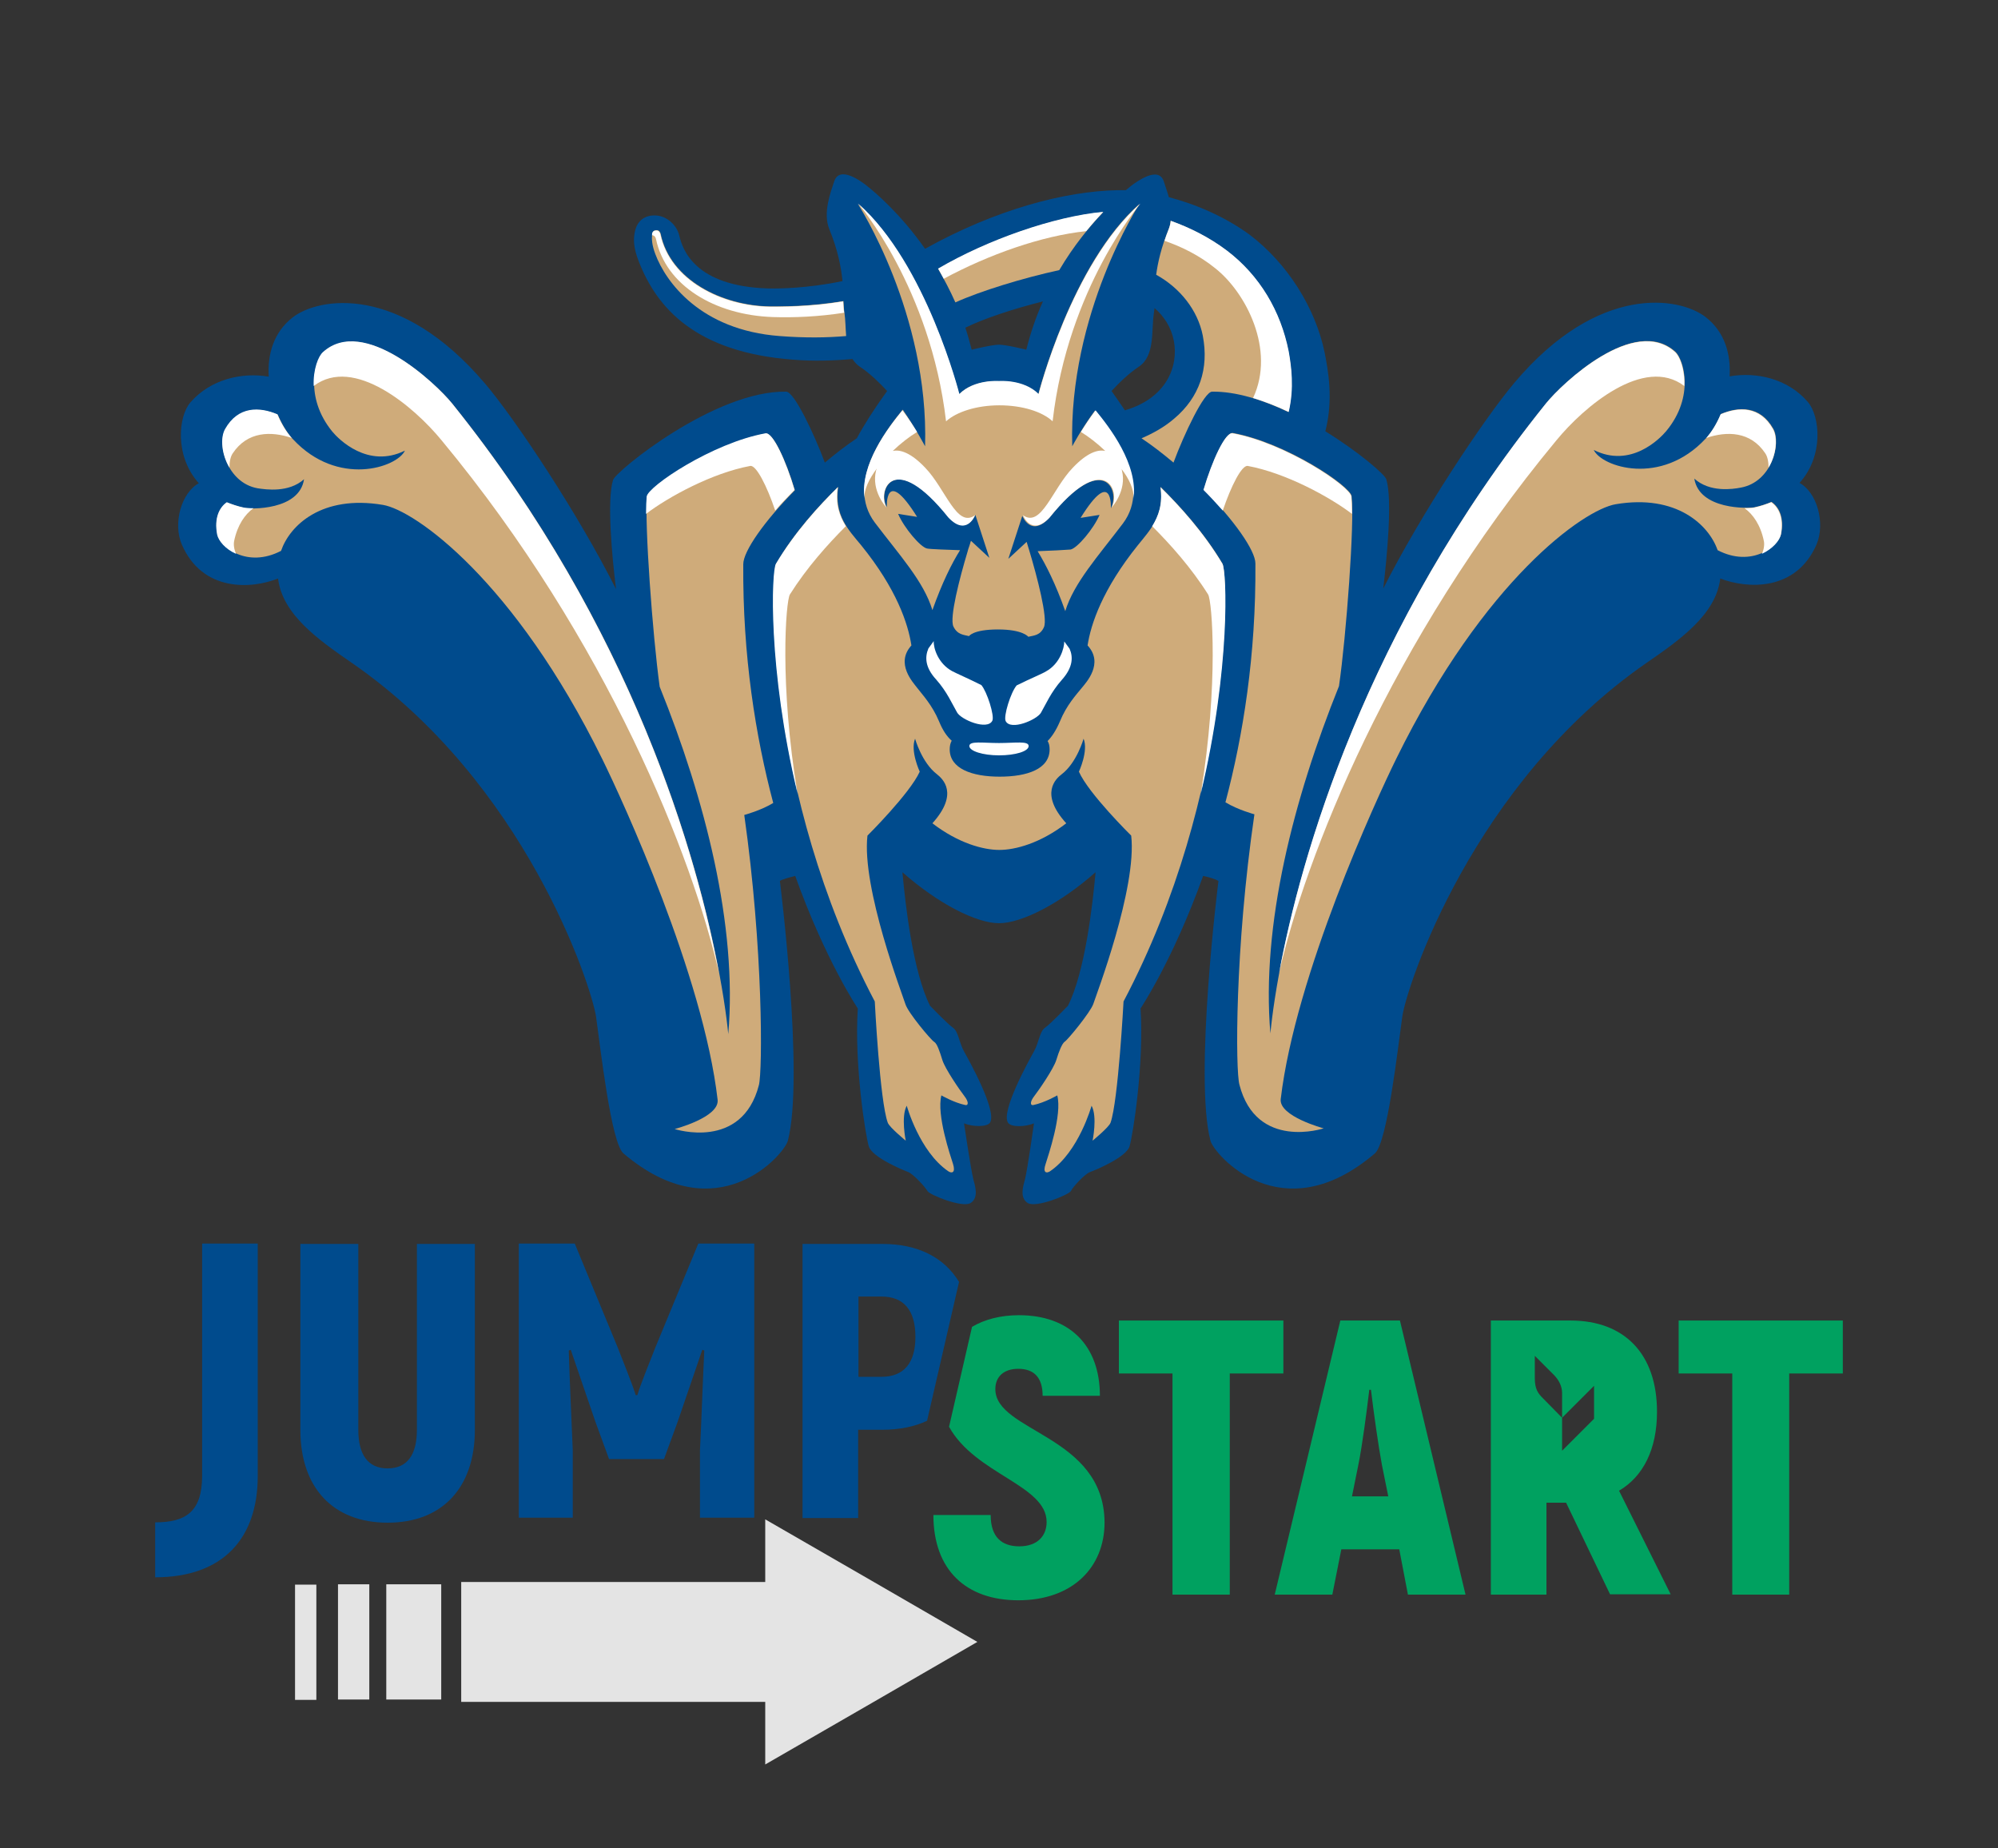 <?xml version="1.0" encoding="utf-8"?>
<!-- Generator: Adobe Illustrator 26.2.1, SVG Export Plug-In . SVG Version: 6.00 Build 0)  -->
<svg version="1.1" id="Layer_1" xmlns="http://www.w3.org/2000/svg" xmlns:xlink="http://www.w3.org/1999/xlink" x="0px" y="0px"
	 viewBox="0 0 600 555" style="enable-background:new 0 0 600 555;" xml:space="preserve">
<rect x="0" y="0" width="600" height="555" fill="#333333" stroke="none"/>
<style type="text/css">
	.st0{fill:#E4E4E4;}
	.st1{clip-path:url(#SVGID_00000104668560924896421780000002860561352690730936_);fill:#004B8D;}
	.st2{clip-path:url(#SVGID_00000127005098887033746500000018394089346406591107_);fill:#004B8D;}
	.st3{clip-path:url(#SVGID_00000015344805562971709680000014786681836731613368_);fill:#004B8D;}
	.st4{clip-path:url(#SVGID_00000122001948249683134500000011474551633368867732_);fill:#00A160;}
	.st5{clip-path:url(#SVGID_00000167355611327449063650000014010807556541481623_);fill:#00A160;}
	.st6{clip-path:url(#SVGID_00000130612011958992042880000001652999156272186285_);fill:#00A160;}
	.st7{clip-path:url(#SVGID_00000163783128583323407340000006574719752911561630_);fill:#00A160;}
	.st8{clip-path:url(#SVGID_00000026159334459526228320000002107801055085297825_);fill:#004B8D;}
	.st9{clip-path:url(#SVGID_00000060725439613301154630000014737280251004456636_);fill:#00A160;}
	.st10{clip-path:url(#SVGID_00000052095546463582519320000009272908317286314894_);fill:#004B8D;}
	.st11{clip-path:url(#SVGID_00000049930412157332662040000012837687581829433985_);fill:#CFAB7A;}
	.st12{clip-path:url(#SVGID_00000054947695054483730570000005508861152752655761_);fill:#CFAB7A;}
	.st13{clip-path:url(#SVGID_00000007419511040143332360000005062667215094577552_);fill:#CFAB7A;}
	.st14{clip-path:url(#SVGID_00000124162832201258196660000003940785838717151881_);fill:#FFFFFF;}
	.st15{clip-path:url(#SVGID_00000063615999109057374240000015803577856972349333_);fill:#FFFFFF;}
	.st16{clip-path:url(#SVGID_00000078018236237129049330000009584467700931754643_);fill:#FFFFFF;}
	.st17{clip-path:url(#SVGID_00000040554310760769685360000012375163628136863663_);fill:#CFAB7A;}
	.st18{clip-path:url(#SVGID_00000052798643818872963450000000404982590778339986_);fill:#CFAB7A;}
	.st19{clip-path:url(#SVGID_00000140707856828238707330000013268025378195116462_);fill:#CFAB7A;}
	.st20{clip-path:url(#SVGID_00000034065928589016444080000003474167015158278789_);fill:#CFAB7A;}
	.st21{clip-path:url(#SVGID_00000075142286890616784890000010678894645334154653_);fill:#FFFFFF;}
	.st22{clip-path:url(#SVGID_00000117646486047002795180000017360885241424508555_);fill:#FFFFFF;}
	.st23{clip-path:url(#SVGID_00000050656296442985339240000008540443292000657055_);fill:#FFFFFF;}
	.st24{clip-path:url(#SVGID_00000074409487870081157680000018022764324371205548_);fill:#FFFFFF;}
	.st25{clip-path:url(#SVGID_00000057855147561744126330000004459195145251798924_);fill:#FFFFFF;}
	.st26{clip-path:url(#SVGID_00000046331871269385074490000014090817526708868003_);fill:#FFFFFF;}
	.st27{clip-path:url(#SVGID_00000063598438661446517070000002259200911491704241_);fill:#FFFFFF;}
	.st28{clip-path:url(#SVGID_00000005234579963003692520000006320900006443827087_);fill:#FFFFFF;}
	.st29{clip-path:url(#SVGID_00000001624625315548646040000005620630271449522334_);fill:#FFFFFF;}
	.st30{clip-path:url(#SVGID_00000137845280428139129040000001846876399704738733_);fill:#FFFFFF;}
	.st31{clip-path:url(#SVGID_00000060030817230180090830000005671777334625534377_);fill:#FFFFFF;}
	.st32{clip-path:url(#SVGID_00000034789387368440726030000017327595502628927161_);fill:#FFFFFF;}
	.st33{clip-path:url(#SVGID_00000180327923479441260460000003791714538597597338_);fill:#FFFFFF;}
	.st34{clip-path:url(#SVGID_00000108283612379291936200000006614781344226770827_);fill:#FFFFFF;}
	.st35{clip-path:url(#SVGID_00000008845526894045664110000010519335084193313424_);fill:#FFFFFF;}
	.st36{clip-path:url(#SVGID_00000035500582369417983570000001394875175196658869_);fill:#FFFFFF;}
</style>
<g>
	<g>
		<g>
			<g>
				<polygon class="st0" points="229.8,529.8 261.7,511.4 293.5,493 261.7,474.6 229.8,456.2 229.8,475 138.5,475 138.5,511 
					229.8,511 				"/>
				<rect x="116" y="475.7" class="st0" width="16.5" height="34.6"/>
				<rect x="101.5" y="475.7" class="st0" width="9.4" height="34.6"/>
			</g>
			<rect x="88.6" y="475.8" class="st0" width="6.4" height="34.6"/>
		</g>
	</g>
</g>
<g>
	<g>
		<defs>
			<rect id="SVGID_1_" x="46.6" y="49.6" width="506.9" height="430.9"/>
		</defs>
		<clipPath id="SVGID_00000010306273956212258430000001923560986653707959_">
			<use xlink:href="#SVGID_1_"  style="overflow:visible;"/>
		</clipPath>
		<path style="clip-path:url(#SVGID_00000010306273956212258430000001923560986653707959_);fill:#004B8D;" d="M46.6,457.1
			c9.1,0,14.1-3.1,14.1-14v-69.7h16.7v69.8c0,18.6-10.3,30.4-30.8,30.4C46.6,473.6,46.6,457.1,46.6,457.1z"/>
	</g>
	<g>
		<defs>
			<rect id="SVGID_00000121255067398878680100000004174763601175114639_" x="46.6" y="49.6" width="506.9" height="430.9"/>
		</defs>
		<clipPath id="SVGID_00000001625899861608689770000001061543992395338657_">
			<use xlink:href="#SVGID_00000121255067398878680100000004174763601175114639_"  style="overflow:visible;"/>
		</clipPath>
		<path style="clip-path:url(#SVGID_00000001625899861608689770000001061543992395338657_);fill:#004B8D;" d="M90.2,429.3v-55.8
			h17.4v55.8c0,7.5,2.9,11.6,8.8,11.6s8.8-4.1,8.8-11.6v-55.8h17.4v55.8c0,17.4-9.8,27.9-26.2,27.9S90.2,446.7,90.2,429.3"/>
	</g>
	<g>
		<defs>
			<rect id="SVGID_00000178907249542095820510000004621685648955191195_" x="46.6" y="49.6" width="506.9" height="430.9"/>
		</defs>
		<clipPath id="SVGID_00000118398632706587941260000007899525844013430964_">
			<use xlink:href="#SVGID_00000178907249542095820510000004621685648955191195_"  style="overflow:visible;"/>
		</clipPath>
		<path style="clip-path:url(#SVGID_00000118398632706587941260000007899525844013430964_);fill:#004B8D;" d="M226.5,373.4v82.3
			h-16.3v-20.2c0.5-10,0.8-20,1.3-30l-0.6-0.2l-7.4,21.6l-4.1,11.2h-16.5l-4.1-11.2l-7.4-21.6l-0.6,0.2c0.3,10,0.8,20,1.2,30v20.2
			h-16.2v-82.3h16.8l12.9,31.2c1.6,4.1,4.5,11.3,5.4,14.3h0.5c0.9-3.1,3.8-10.2,5.4-14.3l12.9-31.2L226.5,373.4L226.5,373.4z"/>
	</g>
	<g>
		<defs>
			<rect id="SVGID_00000078726931981900039140000014479805942361480637_" x="46.6" y="49.6" width="506.9" height="430.9"/>
		</defs>
		<clipPath id="SVGID_00000144303670563693407310000011853760830381169591_">
			<use xlink:href="#SVGID_00000078726931981900039140000014479805942361480637_"  style="overflow:visible;"/>
		</clipPath>
		<polygon style="clip-path:url(#SVGID_00000144303670563693407310000011853760830381169591_);fill:#00A160;" points="385.4,412.4 
			369.3,412.4 369.3,478.8 352.1,478.8 352.1,412.4 336,412.4 336,396.5 385.4,396.5 		"/>
	</g>
	<g>
		<defs>
			<rect id="SVGID_00000119089613888425451720000003344918505817304738_" x="46.6" y="49.6" width="506.9" height="430.9"/>
		</defs>
		<clipPath id="SVGID_00000138536689375194067930000017510452207966143109_">
			<use xlink:href="#SVGID_00000119089613888425451720000003344918505817304738_"  style="overflow:visible;"/>
		</clipPath>
		<path style="clip-path:url(#SVGID_00000138536689375194067930000017510452207966143109_);fill:#00A160;" d="M420.2,465.2h-17.4
			l-2.7,13.6h-17.3l19.7-82.3h17.9l19.7,82.3h-17.3L420.2,465.2z M416.9,449.3l-1.9-9.4c-1.1-5.9-2.5-15.9-3.3-22.6h-0.5
			c-0.8,6.7-2.1,16.7-3.3,22.6l-1.9,9.4H416.9z"/>
	</g>
	<g>
		<defs>
			<rect id="SVGID_00000003809321577172709840000009478925049928008103_" x="46.6" y="49.6" width="506.9" height="430.9"/>
		</defs>
		<clipPath id="SVGID_00000023983941692724113730000011317576112388331406_">
			<use xlink:href="#SVGID_00000003809321577172709840000009478925049928008103_"  style="overflow:visible;"/>
		</clipPath>
		<path style="clip-path:url(#SVGID_00000023983941692724113730000011317576112388331406_);fill:#00A160;" d="M470.3,451.2h-5.9
			v27.6h-16.7v-82.3h23.9c16.3,0,26,10.1,26,27.4c0,11.2-4.1,19.4-11.4,23.7l15.5,31.1h-18.2L470.3,451.2z M469.1,425.7v9.9l9.6-9.6
			v-9.9L469.1,425.7z M469.1,425.7v-7.4c0-2-0.9-3.8-2.3-5.3l-5.9-5.9v6.6c0,3.5,1,4.7,2.5,6.2L469.1,425.7z"/>
	</g>
	<g>
		<defs>
			<rect id="SVGID_00000002352336952269037370000007260539165467872921_" x="46.6" y="49.6" width="506.9" height="430.9"/>
		</defs>
		<clipPath id="SVGID_00000021827227125283193710000016916422950233499027_">
			<use xlink:href="#SVGID_00000002352336952269037370000007260539165467872921_"  style="overflow:visible;"/>
		</clipPath>
		<polygon style="clip-path:url(#SVGID_00000021827227125283193710000016916422950233499027_);fill:#00A160;" points="553.4,412.4 
			537.3,412.4 537.3,478.8 520.2,478.8 520.2,412.4 504.1,412.4 504.1,396.5 553.4,396.5 		"/>
	</g>
	<g>
		<defs>
			<rect id="SVGID_00000116230838110167868250000006554102167287801265_" x="46.6" y="49.6" width="506.9" height="430.9"/>
		</defs>
		<clipPath id="SVGID_00000029758438849155674780000006213761448333970847_">
			<use xlink:href="#SVGID_00000116230838110167868250000006554102167287801265_"  style="overflow:visible;"/>
		</clipPath>
		<path style="clip-path:url(#SVGID_00000029758438849155674780000006213761448333970847_);fill:#004B8D;" d="M288,384.9
			c-4.5-7.4-12.4-11.4-23.1-11.4H241v82.3h16.7v-26.5h7.2c5.1,0,9.7-0.9,13.5-2.7L288,384.9z M264.7,413.4h-6.9v-24.1h6.9
			c6.7,0,10.2,4.1,10.2,12.1C274.9,409.3,271.4,413.4,264.7,413.4"/>
	</g>
	<g>
		<defs>
			<rect id="SVGID_00000075881962248925081050000002867734478524839593_" x="46.6" y="49.6" width="506.9" height="430.9"/>
		</defs>
		<clipPath id="SVGID_00000041981030325289789160000008571268884957594518_">
			<use xlink:href="#SVGID_00000075881962248925081050000002867734478524839593_"  style="overflow:visible;"/>
		</clipPath>
		<path style="clip-path:url(#SVGID_00000041981030325289789160000008571268884957594518_);fill:#00A160;" d="M298.9,417.1
			c0-3.8,2.6-6.1,6.9-6.1c4.8,0,7.3,2.7,7.3,8.1h17.2c0-15.2-9.2-24.2-24.3-24.2c-5.6,0-10.4,1.3-14.1,3.5l-6.9,30
			c7.9,14.3,29.3,17.5,29.3,28.6c0,4.1-2.7,7.3-8.2,7.3c-5.3,0-8.6-2.8-8.6-9.4h-17.2c0,16.6,9.9,25.6,25.5,25.6
			c16.3,0,25.9-9.9,25.9-23.4C331.5,430.9,298.9,430,298.9,417.1"/>
	</g>
	<g>
		<defs>
			<rect id="SVGID_00000137824523693371343960000006686388534343794871_" x="46.6" y="49.6" width="506.9" height="430.9"/>
		</defs>
		<clipPath id="SVGID_00000043451173569256878290000005939795056258114947_">
			<use xlink:href="#SVGID_00000137824523693371343960000006686388534343794871_"  style="overflow:visible;"/>
		</clipPath>
		<path style="clip-path:url(#SVGID_00000043451173569256878290000005939795056258114947_);fill:#004B8D;" d="M540.4,145
			c7.4-8.2,6.1-20.1,2.5-24.3c-6-7-15.4-9.1-23.5-7.7c0.4-6.6-1.4-13.3-7.2-17.8c-7.7-6-32.1-10.3-57.4,19.7
			c-9.2,10.9-28.1,39.4-39.4,61.8c1.1-9.5,2.8-26.7,0.9-32.8c-0.4-1.4-8.1-8.1-18.3-14.4c2.5-9.7,0.8-18.4-0.2-23.6
			C395,92.3,386.5,79,375.3,70.5C367.8,65,359,61.3,351,59.2c-0.5-1.8-1.1-3.4-1.5-4.7c-1.6-4.9-8.3,0.2-9.7,1.2
			c-0.4,0.3-1,0.8-1.7,1.4c-0.8,0-1.6,0-2.4,0c-15.8,0.3-36.5,5.7-57.9,17.6c-7.3-10.4-14.9-16.9-17.6-19c-1.4-1.1-8.1-6.2-9.7-1.2
			c-1.1,3.3-3.4,9.4-1.5,14.2c2.7,6.6,3.6,11.7,4,15.7c-10.5,2.2-19.4,2.3-22.5,2.2C208.7,85.9,205,75,204,70.8
			c-0.7-3.1-3.6-5.9-7-6.1c-3.7-0.2-5.8,1.9-6.4,5.1c-0.4,2.2-0.4,4.6,1.3,8.9c5.4,13.7,16.9,27.1,46.3,29.3
			c6.2,0.5,12.1,0.3,17.8-0.2c0.6,0.9,1.3,1.7,2.2,2.3c3,2,5.7,4.6,8.2,7.3c-3.9,5.4-6.9,10.1-9.1,14.2c-3.3,2.2-6.5,4.7-9.6,7.3
			c-3.2-8.6-9.2-21.3-11.6-21.3c-21.4-0.4-51.1,23.8-52,26.5c-1.9,6-0.3,23.3,0.9,32.8c-11.3-22.5-30.2-51-39.4-61.8
			C120,85,95.6,89.3,87.9,95.3c-5.8,4.5-7.6,11.2-7.2,17.8c-8.1-1.4-17.5,0.8-23.5,7.7c-3.6,4.1-4.9,16,2.5,24.3
			c-5.3,2.9-7.8,12.1-5.1,18.4c6.2,14.3,20.9,13.4,28.9,10.2c1.3,10.8,12.1,18.4,22.1,25.3c52.2,36,72,97,73.4,106.3
			c1.3,9.2,4.5,37.8,8.2,41c28.2,24,48.4,0.2,49.4-3.8c5-19.3-2.4-78-2.4-78c0.8-0.5,2.7-1,4.6-1.5c9.1,25.4,18.8,39.8,18.8,39.8
			c-1.1,16.7,2.3,38.1,3.3,41.4s10.2,7.1,11.8,7.7c1.6,0.6,5.3,4.7,5.8,5.7c0.5,1.1,10.5,5.2,13,3.6s1.3-5.2,0.8-7.1
			c-0.8-3.2-2.8-16.8-2.8-16.8c2.7,1.1,6.9,1.1,7.8-0.2c2.2-3.5-6.3-18.7-7.8-21.4c-1.5-2.7-1.7-6-3.3-7.1c-1.6-1.1-6.9-6.6-6.9-6.6
			c-5.1-10.1-7.4-30.1-8.3-40.1c10.9,9.6,22.3,15.3,29,15.3s18.1-5.7,29-15.3c-0.9,10-3.2,30-8.3,40.1c0,0-5.3,5.5-6.9,6.6
			s-1.8,4.4-3.3,7.1s-10,18-7.8,21.4c0.9,1.4,5.1,1.3,7.8,0.2c0,0-1.9,13.6-2.7,16.8c-0.5,1.9-1.7,5.5,0.8,7.1s12.5-2.5,13-3.6
			s4.2-5.2,5.8-5.7c1.6-0.6,10.8-4.4,11.8-7.7c1-3.3,4.4-24.7,3.3-41.4c0,0,9.7-14.4,18.8-39.8c1.9,0.4,3.8,1,4.6,1.5
			c0,0-7.4,58.8-2.4,78c1,4,21.3,27.8,49.4,3.8c3.7-3.2,6.9-31.8,8.2-41c1.3-9.2,21.2-70.2,73.4-106.3c10-6.9,20.8-14.5,22.1-25.3
			c8,3.1,22.7,4,28.9-10.2C548.2,157.1,545.7,147.9,540.4,145 M337.8,123.2c-1.2-1.8-2.6-3.8-4-5.8c2.5-2.7,5.2-5.3,8.2-7.3
			c4.9-3.3,3.7-10.7,4.5-16c0.1-0.5,0.1-1.1,0.2-1.6c2.8,2.4,5,5.7,5.8,9.8C354,110.1,350.2,119.6,337.8,123.2 M300,103.5
			c-2.2,0-8.2,1.5-8.2,1.5c-0.6-2.3-1.2-4.5-1.9-6.6c5.4-2.7,14.5-5.7,23.3-7.9c-2,4.4-3.7,9.3-5,14.5
			C308.2,105,302.2,103.5,300,103.5"/>
	</g>
	<g>
		<defs>
			<rect id="SVGID_00000016052917324328942280000010627742198062295693_" x="46.6" y="49.6" width="506.9" height="430.9"/>
		</defs>
		<clipPath id="SVGID_00000003803306323505606520000013249612758451294636_">
			<use xlink:href="#SVGID_00000016052917324328942280000010627742198062295693_"  style="overflow:visible;"/>
		</clipPath>
		<path style="clip-path:url(#SVGID_00000003803306323505606520000013249612758451294636_);fill:#CFAB7A;" d="M351,68.7
			c-2.3,5.6-3.3,10.1-3.8,13.8c7.1,3.9,12.5,10.6,14,18.3c1.9,9.9-1,18.5-8.6,24.9c-2.9,2.5-6.3,4.4-9.8,5.9
			c3.3,2.2,6.5,4.7,9.6,7.3c3.2-8.6,9.2-21.3,11.6-21.3c7.2-0.1,15.3,2.5,22.9,6.1c1.7-7.2,0.8-13.7,0-18.2
			c-2.4-12.1-8.7-22.8-18.6-30.3c-5.3-4-11.2-6.9-16.8-8.9C351.5,67.1,351.3,67.9,351,68.7"/>
	</g>
	<g>
		<defs>
			<rect id="SVGID_00000124876364474561742610000006352070289324399294_" x="46.6" y="49.6" width="506.9" height="430.9"/>
		</defs>
		<clipPath id="SVGID_00000134229517312200883400000006196371205552348037_">
			<use xlink:href="#SVGID_00000124876364474561742610000006352070289324399294_"  style="overflow:visible;"/>
		</clipPath>
		<path style="clip-path:url(#SVGID_00000134229517312200883400000006196371205552348037_);fill:#CFAB7A;" d="M286.9,90.8
			c7.5-3.4,20.2-7.3,31.2-9.7c4.3-7.3,9.1-13.1,13.2-17.4c-14.9,1.4-34.8,8.4-49.5,17c0,0,0,0-0.1,0
			C283.5,83.8,285.3,87.2,286.9,90.8"/>
	</g>
	<g>
		<defs>
			<rect id="SVGID_00000150096568509341076960000004452494307779067313_" x="46.6" y="49.6" width="506.9" height="430.9"/>
		</defs>
		<clipPath id="SVGID_00000123424602558528068870000008329977742296361877_">
			<use xlink:href="#SVGID_00000150096568509341076960000004452494307779067313_"  style="overflow:visible;"/>
		</clipPath>
		<path style="clip-path:url(#SVGID_00000123424602558528068870000008329977742296361877_);fill:#CFAB7A;" d="M234.1,100.9
			c7.7,0.6,14.3,0.5,20,0c-0.2-2.4-0.2-4.8-0.5-6.9c-0.2-1.1-0.2-2.3-0.3-3.6c-10.3,1.7-18.9,1.6-22,1.6c-14.4-0.2-30-7.9-32.9-21.8
			c-0.1-0.4-0.4-1.1-1.2-1.1c-0.7,0-1.2,0.3-1.3,1.1c-0.3,1.4-0.1,3.5,0.9,6.1C199.9,84.6,210.3,99.1,234.1,100.9"/>
	</g>
	<g>
		<defs>
			<rect id="SVGID_00000153686218470357316190000002581261054283558027_" x="46.6" y="49.6" width="506.9" height="430.9"/>
		</defs>
		<clipPath id="SVGID_00000065067471867257756640000012653844376533429390_">
			<use xlink:href="#SVGID_00000153686218470357316190000002581261054283558027_"  style="overflow:visible;"/>
		</clipPath>
		<path style="clip-path:url(#SVGID_00000065067471867257756640000012653844376533429390_);fill:#FFFFFF;" d="M351,68.7
			c-0.5,1.2-0.9,2.4-1.3,3.6c5.2,1.8,10.5,4.4,15.3,8.3c9.1,7.2,18.1,24.4,11.3,38.9c3.6,1.1,7.2,2.5,10.7,4.2
			c1.7-7.2,0.8-13.7,0-18.2c-2.4-12.1-8.7-22.8-18.6-30.3c-5.3-4-11.2-6.9-16.8-8.9C351.5,67.1,351.3,67.9,351,68.7"/>
	</g>
	<g>
		<defs>
			<rect id="SVGID_00000079477686392036530460000000730854875416500644_" x="46.6" y="49.6" width="506.9" height="430.9"/>
		</defs>
		<clipPath id="SVGID_00000132809571671986090850000012822241212379919026_">
			<use xlink:href="#SVGID_00000079477686392036530460000000730854875416500644_"  style="overflow:visible;"/>
		</clipPath>
		<path style="clip-path:url(#SVGID_00000132809571671986090850000012822241212379919026_);fill:#FFFFFF;" d="M195.8,70.6
			c0.8,0.1,1.1,0.7,1.2,1.2c2.9,13.9,17.6,22.8,35.1,23.4c6.4,0.2,13.7-0.1,21.4-1.3c-0.2-1.1-0.2-2.2-0.3-3.4
			c-10.3,1.7-18.9,1.6-22,1.6c-14.4-0.2-30-7.9-32.9-21.8c-0.1-0.4-0.4-1.1-1.2-1.1c-0.7,0-1.2,0.3-1.3,1.1c0.1,0.1,0,0.2-0.1,0.4
			C195.8,70.6,195.8,70.6,195.8,70.6"/>
	</g>
	<g>
		<defs>
			<rect id="SVGID_00000021837668917570803960000002720244209566090157_" x="46.6" y="49.6" width="506.9" height="430.9"/>
		</defs>
		<clipPath id="SVGID_00000132795607720364606010000009071995899727464069_">
			<use xlink:href="#SVGID_00000021837668917570803960000002720244209566090157_"  style="overflow:visible;"/>
		</clipPath>
		<path style="clip-path:url(#SVGID_00000132795607720364606010000009071995899727464069_);fill:#FFFFFF;" d="M283.4,83.7
			c13.6-7.3,29.4-12.9,42.8-14.3c1.8-2.2,3.5-4.1,5.1-5.8c-14.9,1.4-34.8,8.4-49.5,17c0,0,0,0-0.1,0
			C282.3,81.7,282.9,82.7,283.4,83.7"/>
	</g>
	<g>
		<defs>
			<rect id="SVGID_00000106112607686772522180000000702670408324021402_" x="46.6" y="49.6" width="506.9" height="430.9"/>
		</defs>
		<clipPath id="SVGID_00000182523532822287200710000009969102815144902327_">
			<use xlink:href="#SVGID_00000106112607686772522180000000702670408324021402_"  style="overflow:visible;"/>
		</clipPath>
		<path style="clip-path:url(#SVGID_00000182523532822287200710000009969102815144902327_);fill:#CFAB7A;" d="M277.8,134
			c1.2-39.9-20.2-72.8-20.2-72.8c20.6,18.1,30.4,57.2,30.4,57.2c4.5-4.5,11.9-3.9,11.9-3.9s7.4-0.6,11.9,3.9c0,0,9.9-39.1,30.4-57.2
			c0,0-21.4,32.9-20.2,72.8c0,0,2.6-5,6.8-10.7c5.2,6.3,17.3,22.1,8.4,33.9c-7.5,9.9-14.7,17.8-17.3,26.3c-2.9-8.2-5.8-13.9-8.3-18
			c3.3-0.1,9-0.4,9.9-0.5c2-0.4,6.9-6.2,8.7-10.4l-5.7,0.9c9.7-15.6,9.1-2.9,9.1-2.9c2.9-5.3-2.3-17.4-18.6,3c-5.5,5.8-8-0.7-8-0.7
			l-4.2,12.9l5.5-5.1c0.2,0.6,0.4,1.3,0.6,2c0,0.1,0.1,0.2,0.1,0.3c2.5,8.3,5.7,20.6,4.5,23.3c-1.1,2.5-3,2.5-4.7,2.9
			c0,0-1.6-2.2-9.1-2.2s-8.7,2-8.7,2c-1.6-0.4-3.5-0.4-4.7-2.9c-1.2-2.6,1.8-14.3,4.3-22.6c0.1-0.4,0.2-0.8,0.4-1.3
			c0.1-0.2,0.1-0.4,0.2-0.6c0.1-0.3,0.2-0.7,0.3-1c0-0.1,0.1-0.2,0.1-0.2l5.5,5.1l-4.2-12.9c0,0-2.5,6.5-8,0.7
			c-16.3-20.3-21.5-8.2-18.6-3c0,0-0.6-12.6,9.1,2.9l-5.7-0.9c1.8,4.2,6.7,10,8.7,10.4c0.9,0.2,6.6,0.4,9.9,0.5
			c-2.5,4-5.4,9.8-8.3,18c-2.6-8.6-9.8-16.4-17.3-26.3c-8.9-11.8,3.2-27.6,8.4-33.9C275.2,129,277.8,134,277.8,134"/>
	</g>
	<g>
		<defs>
			<rect id="SVGID_00000160156313217856326440000017383236917406426272_" x="46.6" y="49.6" width="506.9" height="430.9"/>
		</defs>
		<clipPath id="SVGID_00000038371812124133022000000005243719873833893306_">
			<use xlink:href="#SVGID_00000160156313217856326440000017383236917406426272_"  style="overflow:visible;"/>
		</clipPath>
		<path style="clip-path:url(#SVGID_00000038371812124133022000000005243719873833893306_);fill:#CFAB7A;" d="M227.9,325.8
			c-5.1,19.8-25.3,13.2-25.3,13.2s13.5-3.5,12.9-8.8C211.2,293,187,240.4,180.9,228c-26.4-53.7-56.3-74.8-65.9-76.4
			c-18.4-3.1-28,6.2-30.6,13.8c-10.2,5.3-18.3-1.1-19.1-5c-1-4.8,0.6-7.9,2.9-9.5c1.5,0.6,3.2,1.2,5.1,1.6c1.9,0.4,16.6,0.8,18-8.6
			c-4.6,4.1-11.4,3.1-14,2.7c-9.2-1.7-12.2-13.3-9.6-17.7c3.9-6.8,10.3-6.7,15.7-4.4c1.3,3,2.9,5.6,4.6,7.4
			c13.4,14.4,31.2,8.5,33.6,3.4c-11.1,5.5-19.9-3.4-21.8-5.7c-8.5-10.4-5.2-21.5-2.7-23.8c12.2-11,33.8,9.3,38.8,15.5
			c67.1,83.5,80.8,168.8,82.8,189.2c2.8-32.6-7-70.6-20.6-104.3c-2.1-15.2-4.6-49.1-3.8-57c0.3-3,19.8-16.1,35.7-19
			c2.1-0.4,6.1,8.2,8.7,17c-9.1,9.2-15.5,18.3-15.5,22.2c-0.2,27.5,3.7,51.7,9,71.7c-3.8,2.3-8.7,3.6-8.7,3.6
			C229.2,284.9,229,321.5,227.9,325.8"/>
	</g>
	<g>
		<defs>
			<rect id="SVGID_00000118378949886857823520000005574881752115713938_" x="46.6" y="49.6" width="506.9" height="430.9"/>
		</defs>
		<clipPath id="SVGID_00000117642246832404062600000007694901287123936446_">
			<use xlink:href="#SVGID_00000118378949886857823520000005574881752115713938_"  style="overflow:visible;"/>
		</clipPath>
		<path style="clip-path:url(#SVGID_00000117642246832404062600000007694901287123936446_);fill:#CFAB7A;" d="M337.4,300.7
			c0,0-1.6,29.9-3.9,36.4c-0.5,1.4-5.4,5.4-5.4,5.4s1.5-7.2-0.3-10.5c0,0-3.8,13.8-12.5,19.7c-1.1,0.7-2.2,0.4-1.3-2.2
			c0.8-2.6,5-14.8,3.5-20.6c0,0-3.8,2.2-7.2,2.9c-0.9,0.2-1.1-0.9,0.3-2.7c1.4-1.8,5.8-8.2,6.6-10.8c0.8-2.6,1.7-4.9,2.5-5.5
			c0.9-0.5,7.7-8.8,8.6-11.3c0.8-2.5,13.2-34.9,11.4-50.6c0,0-12.8-12.6-15.7-19.2c0,0,2.9-6.2,1.4-9.9c0,0-2,7.2-6.6,10.7
			c-1.7,1.3-6.7,5.8,1.4,14.7c-7.8,6-15.3,8-20.1,8c-4.8,0-12.3-2-20.1-8c8.1-9,3-13.4,1.4-14.7c-4.6-3.5-6.6-10.7-6.6-10.7
			c-1.5,3.7,1.4,9.9,1.4,9.9c-3,6.6-15.7,19.2-15.7,19.2c-1.8,15.7,10.6,48,11.4,50.6s7.7,10.8,8.6,11.3s1.7,2.9,2.5,5.5
			s5.2,9,6.6,10.8s1.2,2.9,0.3,2.7c-3.4-0.7-7.2-2.9-7.2-2.9c-1.5,5.8,2.7,18.1,3.5,20.6c0.8,2.6-0.3,2.9-1.4,2.2
			c-8.7-5.9-12.5-19.7-12.5-19.7c-1.8,3.3-0.3,10.5-0.3,10.5s-4.9-4-5.4-5.4c-2.4-6.5-3.9-36.4-3.9-36.4
			c-33.2-63-31.5-128.2-29.6-131.5c5.5-9.4,12.8-17.4,18.6-23c-1.2,8.5,3,12.8,6.9,17.5c10.7,13.2,14.1,23.6,15.1,30.1
			c-4.9,5.4,0.5,11.1,1.7,12.7c1.6,2.1,4.5,5.1,6.6,10.1c1.1,2.7,2.4,4.6,3.8,5.8c-0.4,0.7-0.6,1.6-0.6,2.6c0,5.8,6.7,8.2,15,8.2
			s15-2.3,15-8.2c0-1-0.2-1.9-0.6-2.5c1.3-1.3,2.6-3.3,3.7-5.9c2-4.9,4.9-8,6.6-10.1c1.2-1.5,6.7-7.3,1.7-12.7
			c1-6.5,4.5-16.9,15.1-30.1c3.8-4.7,8-9,6.8-17.5c5.7,5.6,13,13.6,18.6,23C368.9,172.5,370.6,237.7,337.4,300.7"/>
	</g>
	<g>
		<defs>
			<rect id="SVGID_00000171720861523784427440000016330067211825981583_" x="46.6" y="49.6" width="506.9" height="430.9"/>
		</defs>
		<clipPath id="SVGID_00000181065100208878307550000010454703689595710399_">
			<use xlink:href="#SVGID_00000171720861523784427440000016330067211825981583_"  style="overflow:visible;"/>
		</clipPath>
		<path style="clip-path:url(#SVGID_00000181065100208878307550000010454703689595710399_);fill:#CFAB7A;" d="M376.7,244.5
			c0,0-4.9-1.3-8.7-3.6c5.3-20,9.2-44.2,9-71.7c0-3.9-6.4-13-15.5-22.2c2.6-8.8,6.5-17.3,8.7-17c16,2.9,35.4,16,35.7,19
			c0.9,7.9-1.6,41.8-3.8,57c-13.6,33.8-23.4,71.7-20.6,104.3c1.9-20.4,15.7-105.7,82.8-189.2c5-6.2,26.6-26.5,38.8-15.5
			c2.5,2.3,5.9,13.4-2.7,23.8c-1.9,2.3-10.7,11.3-21.8,5.7c2.4,5.1,20.2,11,33.6-3.4c1.7-1.8,3.3-4.4,4.6-7.4
			c5.4-2.3,11.8-2.5,15.7,4.4c2.5,4.4-0.4,16-9.7,17.7c-2.5,0.5-9.4,1.5-14-2.7c1.5,9.4,16.2,9,18.1,8.6c1.9-0.4,3.6-1,5.1-1.6
			c2.3,1.6,3.8,4.7,2.9,9.5c-0.8,3.9-8.9,10.3-19.1,5c-2.6-7.5-12.3-16.9-30.6-13.8c-9.6,1.6-39.5,22.7-65.9,76.4
			c-6.1,12.4-30.3,65-34.7,102.2c-0.6,5.2,12.9,8.8,12.9,8.8s-20.2,6.7-25.3-13.1C371,321.5,370.8,284.9,376.7,244.5"/>
	</g>
	<g>
		<defs>
			<rect id="SVGID_00000077297775229863190590000003393214019792160159_" x="46.6" y="49.6" width="506.9" height="430.9"/>
		</defs>
		<clipPath id="SVGID_00000115485405508046393910000013207718653914098346_">
			<use xlink:href="#SVGID_00000077297775229863190590000003393214019792160159_"  style="overflow:visible;"/>
		</clipPath>
		<path style="clip-path:url(#SVGID_00000115485405508046393910000013207718653914098346_);fill:#FFFFFF;" d="M318.9,204.1
			c-3.3,3.7-4.9,7.5-6.3,9.9c-1.2,2.1-9.1,5.5-10.6,2.5c-0.7-1.4,1.5-8.6,3.3-10.7c4-2,7.7-3.5,8.8-4.2c4.2-2.3,5.5-7,5.5-9l1.6,2.2
			C322.3,197.3,322.2,200.4,318.9,204.1"/>
	</g>
	<g>
		<defs>
			<rect id="SVGID_00000026141921342549254530000016252583880118741141_" x="46.6" y="49.6" width="506.9" height="430.9"/>
		</defs>
		<clipPath id="SVGID_00000098903302260289018610000000534412989621085626_">
			<use xlink:href="#SVGID_00000026141921342549254530000016252583880118741141_"  style="overflow:visible;"/>
		</clipPath>
		<path style="clip-path:url(#SVGID_00000098903302260289018610000000534412989621085626_);fill:#FFFFFF;" d="M278.8,194.7l1.6-2.2
			c-0.1,2.1,1.3,6.7,5.5,9c1.1,0.6,4.8,2.2,8.8,4.2c1.7,2,4,9.2,3.3,10.7c-1.5,3-9.4-0.3-10.6-2.5c-1.4-2.4-3-6.2-6.3-9.9
			C277.8,200.4,277.7,197.3,278.8,194.7"/>
	</g>
	<g>
		<defs>
			<rect id="SVGID_00000088103406294005286630000001877451413101258409_" x="46.6" y="49.6" width="506.9" height="430.9"/>
		</defs>
		<clipPath id="SVGID_00000163067248514761451080000007330312613633848752_">
			<use xlink:href="#SVGID_00000088103406294005286630000001877451413101258409_"  style="overflow:visible;"/>
		</clipPath>
		<path style="clip-path:url(#SVGID_00000163067248514761451080000007330312613633848752_);fill:#FFFFFF;" d="M69.9,136.1
			c4.4-6.6,11.5-6.7,17.7-4.6c-1.6-1.8-3.1-4.2-4.3-7.1c-5.4-2.3-11.8-2.5-15.7,4.4c-1.5,2.6-1.1,7.6,1.3,11.6
			C68.9,138.7,69.2,137.1,69.9,136.1"/>
	</g>
	<g>
		<defs>
			<rect id="SVGID_00000060751210056349585530000005048201951933297815_" x="46.6" y="49.6" width="506.9" height="430.9"/>
		</defs>
		<clipPath id="SVGID_00000170277680388736012790000015455860180284182963_">
			<use xlink:href="#SVGID_00000060751210056349585530000005048201951933297815_"  style="overflow:visible;"/>
		</clipPath>
		<path style="clip-path:url(#SVGID_00000170277680388736012790000015455860180284182963_);fill:#FFFFFF;" d="M225.3,139.9
			c1.8-0.3,5,6,7.5,13.4c1.7-2,3.7-4.1,5.8-6.2c-2.6-8.8-6.5-17.3-8.7-17c-16,2.9-35.4,16-35.7,19c-0.1,1.2-0.2,3-0.2,5.2
			C200.7,149.2,213.9,142,225.3,139.9"/>
	</g>
	<g>
		<defs>
			<rect id="SVGID_00000059999868584310881490000014001632430010182808_" x="46.6" y="49.6" width="506.9" height="430.9"/>
		</defs>
		<clipPath id="SVGID_00000073700114446147479960000003892779532721720504_">
			<use xlink:href="#SVGID_00000059999868584310881490000014001632430010182808_"  style="overflow:visible;"/>
		</clipPath>
		<path style="clip-path:url(#SVGID_00000073700114446147479960000003892779532721720504_);fill:#FFFFFF;" d="M237.2,178.5
			c5.1-8.1,11.4-15.1,16.8-20.5c-1.9-3.1-3.2-6.6-2.4-11.7c-5.7,5.6-13,13.6-18.6,23c-1.3,2.2-2.5,31.3,6.5,69
			C234,205.2,236,180.5,237.2,178.5"/>
	</g>
	<g>
		<defs>
			<rect id="SVGID_00000097490687156309984240000007251387219830490508_" x="46.6" y="49.6" width="506.9" height="430.9"/>
		</defs>
		<clipPath id="SVGID_00000163046633956340554770000012100864585619054265_">
			<use xlink:href="#SVGID_00000097490687156309984240000007251387219830490508_"  style="overflow:visible;"/>
		</clipPath>
		<path style="clip-path:url(#SVGID_00000163046633956340554770000012100864585619054265_);fill:#FFFFFF;" d="M362.8,178.5
			c-5.1-8.1-11.4-15.1-16.8-20.5c1.9-3.1,3.2-6.6,2.5-11.7c5.7,5.6,13,13.6,18.6,23c1.3,2.2,2.5,31.3-6.5,69
			C366,205.2,364,180.5,362.8,178.5"/>
	</g>
	<g>
		<defs>
			<rect id="SVGID_00000145036057819130989200000002617168956437491357_" x="46.6" y="49.6" width="506.9" height="430.9"/>
		</defs>
		<clipPath id="SVGID_00000096762723203441413530000008423786135456063146_">
			<use xlink:href="#SVGID_00000145036057819130989200000002617168956437491357_"  style="overflow:visible;"/>
		</clipPath>
		<path style="clip-path:url(#SVGID_00000096762723203441413530000008423786135456063146_);fill:#FFFFFF;" d="M68.1,150.8
			c1.5,0.6,3.2,1.2,5.1,1.6c0.4,0.1,1.5,0.2,2.9,0.2c-2.5,1.8-4.8,5-5.8,9.9c-0.2,1.1,0,2.5,0.6,3.8c-3.2-1.4-5.3-3.9-5.7-5.8
			C64.3,155.6,65.8,152.4,68.1,150.8"/>
	</g>
	<g>
		<defs>
			<rect id="SVGID_00000150064170871770252750000010753047617461410965_" x="46.6" y="49.6" width="506.9" height="430.9"/>
		</defs>
		<clipPath id="SVGID_00000129175926644874637590000005234492470212099471_">
			<use xlink:href="#SVGID_00000150064170871770252750000010753047617461410965_"  style="overflow:visible;"/>
		</clipPath>
		<path style="clip-path:url(#SVGID_00000129175926644874637590000005234492470212099471_);fill:#FFFFFF;" d="M530.1,136.1
			c-4.4-6.6-11.5-6.7-17.7-4.6c1.6-1.8,3.1-4.2,4.3-7.1c5.4-2.3,11.8-2.5,15.7,4.4c1.5,2.6,1.1,7.6-1.3,11.6
			C531.1,138.7,530.8,137.1,530.1,136.1"/>
	</g>
	<g>
		<defs>
			<rect id="SVGID_00000014615911104359058450000009970549282440178591_" x="46.6" y="49.6" width="506.9" height="430.9"/>
		</defs>
		<clipPath id="SVGID_00000050631653457070846840000005870840336388378783_">
			<use xlink:href="#SVGID_00000014615911104359058450000009970549282440178591_"  style="overflow:visible;"/>
		</clipPath>
		<path style="clip-path:url(#SVGID_00000050631653457070846840000005870840336388378783_);fill:#FFFFFF;" d="M531.9,150.8
			c-1.5,0.6-3.2,1.2-5.1,1.6c-0.4,0.1-1.5,0.2-2.9,0.2c2.5,1.8,4.8,5,5.8,9.9c0.2,1.1,0,2.5-0.6,3.8c3.2-1.5,5.3-3.9,5.7-5.8
			C535.7,155.6,534.2,152.4,531.9,150.8"/>
	</g>
	<g>
		<defs>
			<rect id="SVGID_00000129196240568314125360000017854127198622548637_" x="46.6" y="49.6" width="506.9" height="430.9"/>
		</defs>
		<clipPath id="SVGID_00000158716403314965841300000004127503598109197710_">
			<use xlink:href="#SVGID_00000129196240568314125360000017854127198622548637_"  style="overflow:visible;"/>
		</clipPath>
		<path style="clip-path:url(#SVGID_00000158716403314965841300000004127503598109197710_);fill:#FFFFFF;" d="M300,223.1
			c-4.9,0-8.9-0.7-8.9,0.9c0,1.5,4,2.8,8.9,2.8s8.9-1.2,8.9-2.8S304.9,223.1,300,223.1"/>
	</g>
	<g>
		<defs>
			<rect id="SVGID_00000020392440073042306790000003624791585452279230_" x="46.6" y="49.6" width="506.9" height="430.9"/>
		</defs>
		<clipPath id="SVGID_00000162343814612541183230000016751781923626438799_">
			<use xlink:href="#SVGID_00000020392440073042306790000003624791585452279230_"  style="overflow:visible;"/>
		</clipPath>
		<path style="clip-path:url(#SVGID_00000162343814612541183230000016751781923626438799_);fill:#FFFFFF;" d="M311.9,118.3
			c-4.5-4.5-11.9-3.9-11.9-3.9s-7.4-0.6-11.9,3.9c0,0-9.9-39.1-30.4-57.2c0,0,21.7,25.2,26.4,65.4c3.1-2.8,9.1-4.8,16-4.8
			s12.9,1.9,16,4.8c4.6-40.2,26.4-65.4,26.4-65.4C321.8,79.2,311.9,118.3,311.9,118.3"/>
	</g>
	<g>
		<defs>
			<rect id="SVGID_00000099636173427615049670000010257175388318655639_" x="46.6" y="49.6" width="506.9" height="430.9"/>
		</defs>
		<clipPath id="SVGID_00000110472084468632263110000011658824544369075360_">
			<use xlink:href="#SVGID_00000099636173427615049670000010257175388318655639_"  style="overflow:visible;"/>
		</clipPath>
		<path style="clip-path:url(#SVGID_00000110472084468632263110000011658824544369075360_);fill:#FFFFFF;" d="M277.8,140.4
			c-4.2-4.4-7.4-5.5-9.7-5c2.4-2.3,5-4.3,7.3-5.7c-1.1-1.8-2.6-4.1-4.4-6.5c-4.2,5.1-12.8,16.2-11.4,26.5c-0.2-2.7,1.4-5.9,3.7-9
			c-0.1,0.2-0.1,0.4-0.2,0.5c-1.6,6.2,3.1,11.2,3.1,11.2c-2.9-5.3,2.3-17.4,18.6,3c5.5,5.8,8-0.7,8-0.7
			C287.3,158.7,284,146.8,277.8,140.4"/>
	</g>
	<g>
		<defs>
			<rect id="SVGID_00000013883519874487636800000002467339704194862499_" x="46.6" y="49.6" width="506.9" height="430.9"/>
		</defs>
		<clipPath id="SVGID_00000093142240510526105280000017303478711368027562_">
			<use xlink:href="#SVGID_00000013883519874487636800000002467339704194862499_"  style="overflow:visible;"/>
		</clipPath>
		<path style="clip-path:url(#SVGID_00000093142240510526105280000017303478711368027562_);fill:#FFFFFF;" d="M329,123.2
			c-1.8,2.4-3.3,4.7-4.4,6.5c2.3,1.4,4.9,3.4,7.3,5.7c-2.3-0.5-5.5,0.6-9.7,5c-6.2,6.4-9.5,18.2-15,14.3c0,0,2.5,6.5,8,0.7
			c16.3-20.3,21.5-8.2,18.6-3c0,0,4.7-5,3.1-11.2c0-0.2-0.1-0.4-0.2-0.5c2.4,3.1,3.9,6.3,3.7,9.1C341.8,139.4,333.2,128.3,329,123.2
			"/>
	</g>
	<g>
		<defs>
			<rect id="SVGID_00000096740120564904483540000017814041718110202289_" x="46.6" y="49.6" width="506.9" height="430.9"/>
		</defs>
		<clipPath id="SVGID_00000069368138944370720230000006367363632303760809_">
			<use xlink:href="#SVGID_00000096740120564904483540000017814041718110202289_"  style="overflow:visible;"/>
		</clipPath>
		<path style="clip-path:url(#SVGID_00000069368138944370720230000006367363632303760809_);fill:#FFFFFF;" d="M374.7,139.9
			c-1.8-0.3-5,6-7.5,13.4c-1.8-2-3.7-4.1-5.8-6.2c2.6-8.8,6.5-17.3,8.7-17c16,2.9,35.4,16,35.7,19c0.1,1.2,0.2,3,0.2,5.2
			C399.3,149.2,386.1,142,374.7,139.9"/>
	</g>
	<g>
		<defs>
			<rect id="SVGID_00000170258789607876917710000017172577964447444385_" x="46.6" y="49.6" width="506.9" height="430.9"/>
		</defs>
		<clipPath id="SVGID_00000166644397629079151840000011401148299290733745_">
			<use xlink:href="#SVGID_00000170258789607876917710000017172577964447444385_"  style="overflow:visible;"/>
		</clipPath>
		<path style="clip-path:url(#SVGID_00000166644397629079151840000011401148299290733745_);fill:#FFFFFF;" d="M94.2,115.9
			c-0.2-5,1.4-9,2.8-10.2c12.2-11,33.8,9.3,38.8,15.5c54.3,67.6,73.7,136.4,80.1,171c-7.7-34.3-33.3-99.7-83.3-160
			C124.4,122.2,106.3,106.7,94.2,115.9"/>
	</g>
	<g>
		<defs>
			<rect id="SVGID_00000149362691036328930020000001184904797689374113_" x="46.6" y="49.6" width="506.9" height="430.9"/>
		</defs>
		<clipPath id="SVGID_00000152229072064054532180000005853211488944422812_">
			<use xlink:href="#SVGID_00000149362691036328930020000001184904797689374113_"  style="overflow:visible;"/>
		</clipPath>
		<path style="clip-path:url(#SVGID_00000152229072064054532180000005853211488944422812_);fill:#FFFFFF;" d="M505.8,115.9
			c0.2-5-1.4-9-2.8-10.2c-12.2-11-33.8,9.3-38.8,15.5c-54.3,67.6-73.7,136.4-80.1,171c7.7-34.3,33.3-99.7,83.3-160
			C475.6,122.2,493.7,106.7,505.8,115.9"/>
	</g>
</g>
</svg>
